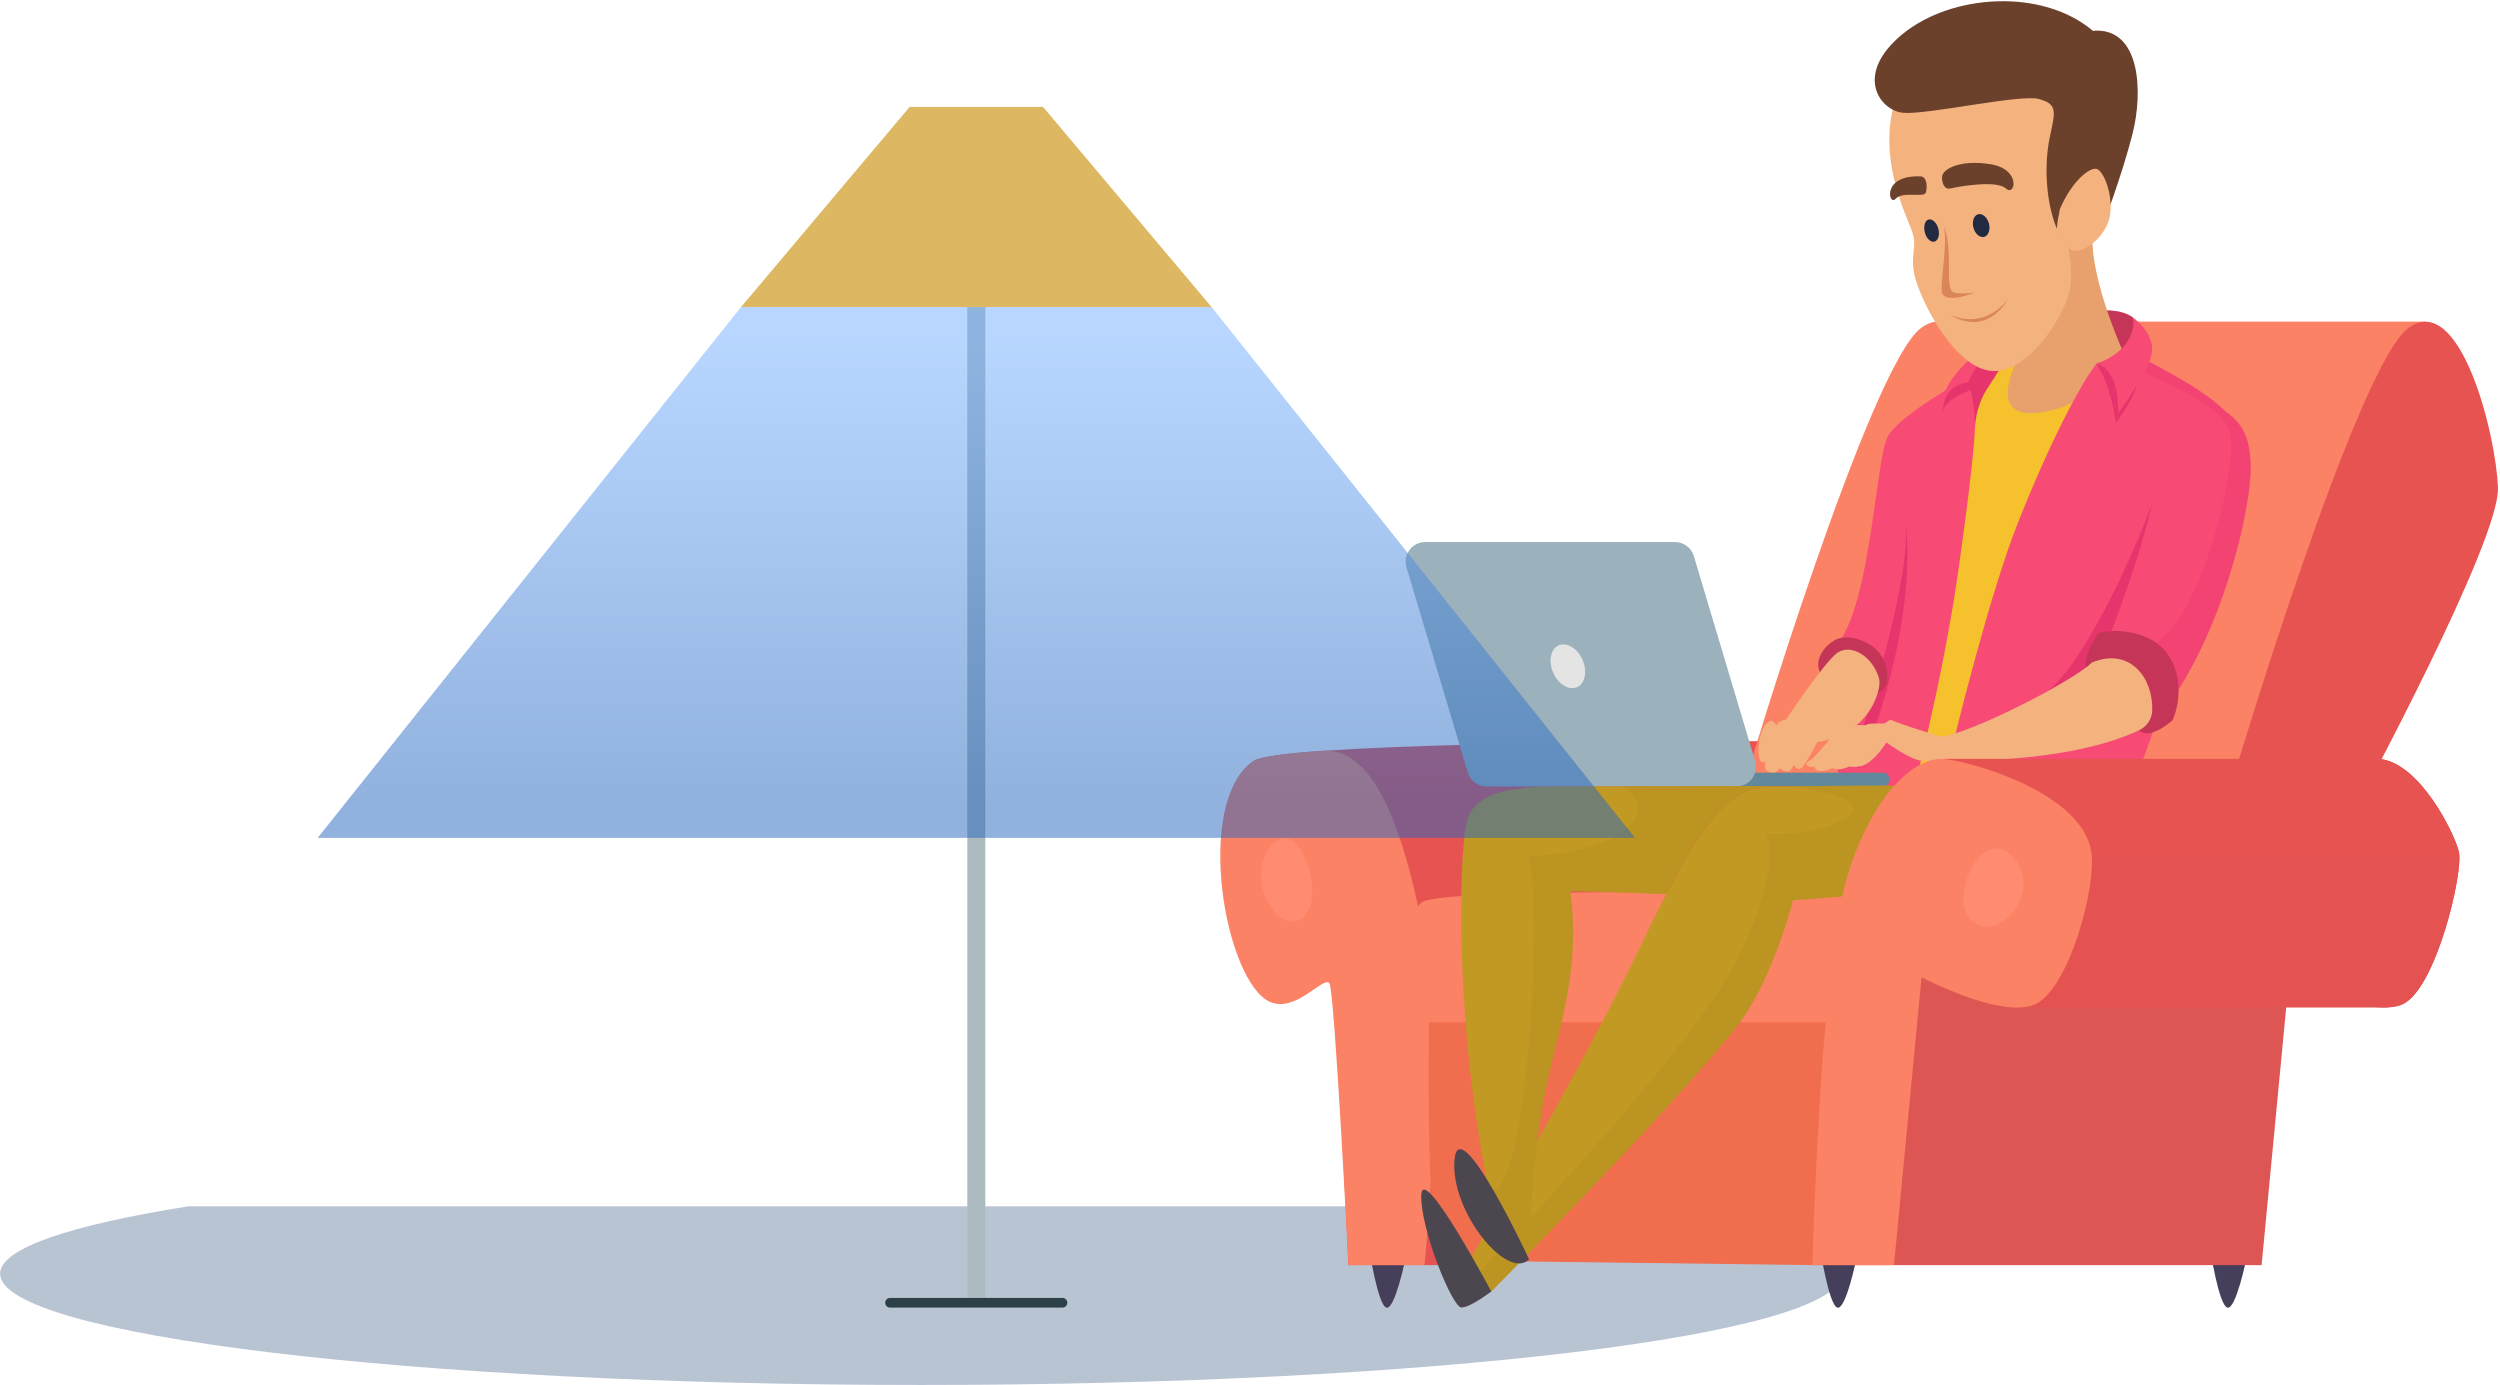 <svg width="933" height="517" viewBox="0 0 933 517" fill="none" xmlns="http://www.w3.org/2000/svg">
<path opacity="0.3" d="M687.4 475.363C687.4 498.288 533.531 516.874 343.72 516.874C153.909 516.874 0.04 498.288 0.04 475.363C0.04 465.878 26.19 457.2 70.235 450.211H617.243C661.25 457.2 687.4 465.878 687.4 475.363Z" fill="#15396B"/>
<path d="M510.951 465.994C510.951 465.994 514.177 486.922 517.364 487.997C520.59 489.072 524.545 469.527 524.545 469.527L510.951 465.994Z" fill="#453F5C"/>
<path d="M679.259 465.994C679.259 465.994 682.484 486.922 685.672 487.997C688.897 489.072 692.852 469.527 692.852 469.527L679.259 465.994Z" fill="#453F5C"/>
<path d="M824.795 465.994C824.795 465.994 828.021 486.922 831.208 487.997C834.433 489.072 838.389 469.527 838.389 469.527L824.795 465.994Z" fill="#453F5C"/>
<path d="M686.056 276.605L543.477 472.138H503.233C503.233 472.138 498.088 357.398 496.168 354.211C494.248 350.986 485.262 364.502 474.971 363.197C464.68 361.93 445.211 299.03 467.905 283.978C470.286 282.403 479.848 281.174 493.825 280.214C552.04 276.106 686.056 276.605 686.056 276.605Z" fill="#E65351"/>
<path d="M531.611 472.138H503.233C503.233 472.138 498.088 370.262 496.168 367.037C494.248 363.811 483.841 377.942 474.241 374.026C457.153 367.037 445.211 299.03 467.905 283.939C470.286 282.365 479.848 281.136 493.825 280.176C505.998 279.6 519.784 290.582 530.42 344.035C538.792 386.16 534.068 447.446 531.611 472.138Z" fill="#FC8265"/>
<path d="M488.449 339.35C481.268 353.52 463.796 331.517 473.396 316.963C482.996 302.333 493.479 329.443 488.449 339.35Z" fill="#FF8C70"/>
<path d="M676.417 472.138C676.417 472.138 545.627 470.448 538.561 470.448C531.496 470.448 533.416 372.835 533.416 372.835H694.043L676.417 472.138Z" fill="#F06D4D"/>
<path d="M689.127 381.514C689.127 381.514 540.481 381.514 533.415 381.514C526.35 381.514 522.894 343.267 530.42 336.854C537.908 330.442 696.539 333.859 696.539 333.859L689.127 381.514Z" fill="#FC8265"/>
<path d="M896.257 374.947C894.145 375.792 891.572 376.061 888.807 375.984C888.731 375.984 888.654 375.984 888.539 375.984C874.369 375.331 854.286 364.695 854.286 364.695L853.211 375.984L844.033 472.138H676.417L722.958 287.088L723.918 283.21H886.734C886.926 283.21 887.156 283.21 887.348 283.21H887.386C887.847 283.21 888.308 283.248 888.769 283.325C903.323 285.475 915.956 310.743 917.684 318C919.374 325.296 909.083 369.802 896.257 374.947Z" fill="#DE5654"/>
<path d="M723.649 120.01C721.537 119.933 719.31 120.662 717.006 122.352C697.729 136.483 652.148 288.662 652.148 288.662L698.382 299.568C698.382 299.568 699.995 296.534 702.683 291.466C762.817 294.768 855.246 299.568 855.438 298.301C855.745 296.381 905.358 120.01 905.358 120.01H723.649Z" fill="#FC8265"/>
<path d="M833.973 288.701C833.973 288.701 879.553 136.483 898.83 122.39C918.107 108.259 931.585 162.211 932.238 182.102C932.891 201.994 880.206 299.606 880.206 299.606L833.973 288.701Z" fill="#E65351"/>
<path d="M796.072 118.512C791.349 114.864 782.594 115.939 782.594 115.939L791.157 133.488L798.645 125.578L796.072 118.512Z" fill="#C53557"/>
<path d="M707.675 301.296L721.806 297.879C721.806 297.879 747.918 276.49 750.491 268.771C753.064 261.053 786.126 141.283 786.126 141.283L743.732 135.178L730.254 166.32L707.675 301.296Z" fill="#F5C12C"/>
<path d="M780.865 88.33C780.443 104.803 792.001 130.493 792.001 130.493C792.001 130.493 783.668 151.267 760.974 154.032C738.28 156.797 755.636 129.11 755.636 129.11L773.838 87.254L780.865 88.33Z" fill="#E8A06D"/>
<path d="M831.591 159.792C831.668 170.851 826.83 193.2 820.609 216.509C817.115 229.642 813.198 243.043 809.473 254.909C803.175 274.954 797.492 290.582 795.457 292.733C789.467 299.146 764.199 291.005 764.199 291.005L752.871 286.474L729.063 276.874C729.063 276.874 742.235 222.307 753.255 194.659C767.502 158.909 778.523 140.515 782.363 135.792L797.147 132.566C797.147 132.566 798.222 133.066 800.027 133.987C806.593 137.29 822.721 145.738 830.094 153.11C831.092 154.186 831.553 156.49 831.591 159.792Z" fill="#F74A75"/>
<path d="M782.363 135.83C787.701 142.896 789.659 157.872 789.659 157.872C789.659 157.872 794.229 151.766 796.494 146.544C803.138 131.338 784.514 134.141 782.363 135.83Z" fill="#E6356C"/>
<path d="M763.009 258.826C776.487 249.84 795.764 208.752 803.79 186.25C811.815 163.786 799.297 247.575 788.046 255.6C776.794 263.626 763.009 258.826 763.009 258.826Z" fill="#E6356C"/>
<path d="M839.963 174.999C839.963 187.824 831.822 228.067 812.545 258.058C811.624 257.021 810.549 255.946 809.435 254.909C805.749 251.338 801.294 247.767 797.378 244.771C791.848 240.547 787.278 237.514 787.278 237.514C787.278 237.514 800.987 202.416 803.982 183.139C806.401 167.664 815.963 153.61 824.296 151.959C826.331 151.575 828.328 151.92 830.094 153.187C836.123 157.45 839.963 162.173 839.963 174.999Z" fill="#F74A75"/>
<path opacity="0.3" d="M839.963 174.998C839.963 187.824 831.822 228.067 812.545 258.058C811.624 257.021 810.549 255.946 809.435 254.909C805.749 251.338 801.294 247.767 797.377 244.771L800.565 241.776C808.168 240.048 815.157 229.526 820.609 216.47C829.441 195.427 834.433 167.971 832.053 160.829C831.937 160.483 831.784 160.099 831.63 159.754C830.325 157.066 827.675 154.416 824.334 151.92C813.813 144.01 796.725 137.712 796.725 137.712C796.725 137.712 798.069 136.176 800.027 133.987C806.593 137.29 822.721 145.738 830.094 153.111C836.123 157.45 839.963 162.173 839.963 174.998Z" fill="#E6356C"/>
<path d="M778.408 249.495C777.448 244.695 781.633 239.203 782.593 236.976C783.553 234.711 802.484 233.443 809.55 245.002C816.616 256.56 810.817 268.771 810.817 268.771C810.817 268.771 802.139 276.797 797.992 272.304C793.806 267.811 778.408 249.495 778.408 249.495Z" fill="#C53557"/>
<path d="M780.673 247.267C773.607 254.333 733.787 274.57 724.148 274.877C722.228 278.102 725.108 283.862 725.108 283.862C725.108 283.862 770.727 285.59 798.375 272.496C801.217 271.152 803.137 268.31 803.214 265.162C803.636 253.104 794.958 241.354 780.673 247.267Z" fill="#F4B27F"/>
<path d="M686.593 239.242C698.459 222.231 700.072 170.851 704.564 162.826C709.057 154.8 733.48 141.322 733.48 141.322L738.088 144.624L737.012 160.023C737.012 160.023 737.012 169.546 730.907 212.592C724.801 255.6 713.243 298.339 713.243 298.339L685.825 293.194L686.593 239.242Z" fill="#F74A75"/>
<path d="M711.284 195.235C712.897 222.845 690.74 284.823 690.74 284.823L693.966 286.743C693.966 286.743 715.47 238.589 711.284 195.235Z" fill="#E6356C"/>
<path d="M704.257 254.448C705.025 248.573 702.145 242.736 696.922 240.01C692.391 237.667 687.783 237.168 684.673 238.934C680.679 241.2 676.647 246.653 679.527 251.453C681.524 254.755 692.122 257.29 698.574 258.595C701.262 259.094 703.873 257.213 704.257 254.448Z" fill="#C53557"/>
<path d="M702.644 288.355H647.08C645.659 288.355 644.507 289.507 644.507 290.928C644.507 292.349 645.659 293.501 647.08 293.501H702.644C704.065 293.501 705.217 292.349 705.217 290.928C705.217 289.507 704.065 288.355 702.644 288.355Z" fill="#62889C"/>
<path d="M625.153 202.301H531.879C527.002 202.301 523.47 207.024 524.89 211.709L547.777 288.278C548.699 291.389 551.54 293.501 554.766 293.501H648.039C652.916 293.501 656.449 288.778 655.028 284.093L632.142 207.523C631.22 204.413 628.379 202.301 625.153 202.301Z" fill="#9BB1BB"/>
<path d="M665.166 270.576C665.166 270.576 680.526 247.421 685.595 243.696C690.702 240.01 698.881 244.886 701.224 253.104C701.646 254.602 701.377 256.637 700.686 258.864C697.998 267.773 690.357 274.378 681.217 276.336L675.726 277.526L665.166 270.576Z" fill="#F4B27F"/>
<path d="M721.806 293.194L696.539 333.859L669.121 336.01C669.121 336.01 663.553 358.704 652.455 376.982C641.319 395.222 571.086 467.453 556.532 482.006C553.191 483.35 550.695 483.235 548.814 482.506C545.358 481.162 544.129 477.744 544.129 477.744C544.129 477.744 590.785 398.102 611.79 354.019C632.756 309.936 644.084 294.192 658.906 293.654C661.633 293.539 665.473 293.462 669.927 293.424C689.703 293.117 721.806 293.194 721.806 293.194Z" fill="#C29922"/>
<path opacity="0.2" d="M721.806 293.194L696.539 333.859L669.122 336.01C669.122 336.01 663.554 358.704 652.456 376.982C641.32 395.222 571.086 467.453 556.533 482.006C553.192 483.35 550.696 483.235 548.814 482.506C549.045 479.587 549.237 477.744 549.237 477.744C549.237 477.744 631.029 393.418 648.578 357.437C666.127 321.456 658.869 311.203 658.869 311.203C658.869 311.203 678.568 312.47 690.126 304.368C697.077 299.491 682.6 295.69 669.89 293.424C689.704 293.117 721.806 293.194 721.806 293.194Z" fill="#A8851E"/>
<path d="M674.996 293.309C672.846 293.309 670.772 293.347 668.814 293.386C664.782 293.424 661.326 293.501 658.868 293.616C646.58 294.077 636.75 304.944 621.774 333.706C609.217 333.206 592.244 332.592 586.062 332.592C590.324 365.117 580.263 386.467 575.77 412.234C574.964 416.88 574.273 421.45 573.735 425.827C570.778 449.136 571.047 467.146 571.047 467.146C571.047 467.146 566.363 471.869 561.217 467.99C559.988 463.344 558.836 458.698 557.761 454.013C557.031 450.826 556.34 447.638 555.687 444.49C552.999 431.587 551.002 418.762 549.466 406.512C549.466 406.512 549.466 406.512 549.466 406.474C543.169 356.016 545.319 314.16 547.47 306.442C548.506 302.64 550.887 299.914 554.305 297.955C560.487 294.422 570.126 293.501 581.723 293.501C585.601 293.501 594.394 293.501 605.799 293.462C623.425 293.424 647.271 293.386 668.737 293.309C670.887 293.309 672.961 293.309 674.996 293.309Z" fill="#C29922"/>
<path d="M556.532 481.968C556.532 481.968 548.814 487.958 545.396 487.958C541.978 487.958 529.998 458.429 530.42 445.987C530.842 433.622 556.532 481.968 556.532 481.968Z" fill="#4C464F"/>
<path d="M917.838 320.15C917.876 331.555 908.161 370.186 896.257 374.947C894.145 375.792 891.572 376.061 888.808 375.984H888.769H753.793L742.58 359.088L734.632 347.146L722.958 287.088L723.918 283.21H886.734C886.926 283.21 887.156 283.21 887.348 283.21H887.387C887.848 283.21 888.308 283.248 888.769 283.325C903.323 285.475 915.956 310.743 917.684 318C917.8 318.538 917.838 319.267 917.838 320.15Z" fill="#E65351"/>
<path opacity="0.2" d="M917.838 320.15C917.876 331.555 908.161 370.186 896.257 374.947C894.145 375.792 891.572 376.061 888.807 375.984H888.769H753.793L742.58 359.088L771.034 320.15H917.838Z" fill="#DE5654"/>
<path d="M591.17 247.882C592.398 252.375 590.709 256.368 587.368 256.791C584.027 257.213 580.302 253.911 579.074 249.418C577.845 244.925 579.534 240.931 582.875 240.509C586.216 240.125 589.941 243.389 591.17 247.882Z" fill="#E4E4E4"/>
<path d="M782.363 135.83C791.349 137.75 790.504 154.224 790.504 154.224C790.504 154.224 802.293 138.365 803.138 131.338C803.982 124.272 796.072 118.512 796.072 118.512C796.072 118.512 798.414 129.84 782.363 135.83Z" fill="#F74A75"/>
<path d="M724.149 274.877C724.149 274.877 708.405 270.077 706.024 268.771C703.605 267.504 691.893 283.056 689.666 284.515C687.4 285.975 693.352 287.395 697.23 284.669C701.07 281.943 703.989 277.104 703.989 277.104C703.989 277.104 713.128 283.671 717.006 283.863C720.846 284.016 725.186 283.863 725.186 283.863L726.799 280.637L724.149 274.877Z" fill="#F4B27F"/>
<path d="M704.565 270.077C704.565 270.077 697.499 269.77 696.693 270.384C695.886 271.037 687.054 283.555 684.481 284.669C681.909 285.783 684.635 289.162 691.701 285.322C698.766 281.443 704.565 270.077 704.565 270.077Z" fill="#F4B27F"/>
<path d="M698.306 270.691C698.306 270.691 691.24 270.384 690.434 270.999C689.627 271.651 680.795 284.17 678.223 285.283C675.65 286.397 678.376 289.776 685.442 285.936C692.507 282.096 698.306 270.691 698.306 270.691Z" fill="#F4B27F"/>
<path d="M693.851 271.267C693.851 271.267 687.246 270.999 686.478 271.536C685.71 272.112 677.454 283.056 675.035 284.055C672.616 285.053 675.189 288.01 681.793 284.631C688.437 281.251 693.851 271.267 693.851 271.267Z" fill="#F4B27F"/>
<path d="M659.905 283.747C656.718 285.898 655.912 282.979 656.411 277.45C656.872 271.92 661.019 265.315 663.4 271.728C665.78 278.179 659.905 283.747 659.905 283.747Z" fill="#F4B27F"/>
<path d="M658.792 286.742C659.06 288.048 662.44 289.507 664.206 286.704C665.972 283.901 670.273 270.538 669.774 269.309C669.313 268.08 664.36 267.734 662.593 271.19C660.865 274.608 658.292 284.246 658.792 286.742Z" fill="#F4B27F"/>
<path d="M668.661 270.422C669.121 270.038 675.342 268.31 675.995 270.307C676.648 272.304 669.467 286.704 667.893 287.702C666.318 288.701 663.592 286.166 663.592 286.166L668.661 270.422Z" fill="#F4B27F"/>
<path d="M674.689 271.267C674.689 271.267 678.683 270.768 679.451 272.419C680.257 274.07 674.19 284.822 672.462 286.474C670.696 288.125 669.429 285.245 669.429 285.245L674.689 271.267Z" fill="#F4B27F"/>
<path d="M724.993 153.61C726.26 148.042 738.049 144.624 738.049 144.624L735.707 138.403C735.707 138.403 724.993 140.976 724.993 153.61Z" fill="#E6356C"/>
<path d="M734.631 142.704C726.49 143.549 725.223 150 724.993 153.61C723.073 143.549 735.898 133.488 735.898 133.488L739.738 134.755C739.777 134.755 735.476 139.709 734.631 142.704Z" fill="#F74A75"/>
<path d="M747.265 136.061C747.265 136.061 746.229 137.981 741.467 145.315C737.166 151.997 736.974 160.023 736.974 160.023C736.974 160.023 737.397 151.229 734.632 142.666C736.129 137.943 739.778 134.755 739.778 134.755L747.265 136.061Z" fill="#E6356C"/>
<path d="M707.138 37.91C701.032 58.454 710.363 78.038 713.243 85.45C716.123 92.822 712.283 94.742 714.856 104.074C717.429 113.366 729.64 137.482 743.426 138.442C757.25 139.402 771.343 116.938 772.648 106.992C773.954 97.046 770.382 86.755 770.382 86.755L768.117 72.317L777.102 33.456L738.242 28.003L707.138 37.91Z" fill="#F4B27F"/>
<path d="M724.801 65.827C724.57 67.862 725.454 70.973 728.026 70.32C730.599 69.667 745.038 67.094 748.57 70.32C752.103 73.546 754.369 63.254 743.118 61.334C731.866 59.414 725.108 62.947 724.801 65.827Z" fill="#6B412C"/>
<path d="M716.776 65.827C719.233 65.942 719.348 70.013 718.696 71.933C718.043 73.853 710.017 71.28 707.444 74.198C704.872 77.079 701.992 65.213 716.776 65.827Z" fill="#6B412C"/>
<path d="M725.416 84.451C727.028 91.21 723.88 106.032 724.763 109.181C726.03 113.674 736.974 109.181 736.974 109.181C736.974 109.181 729.409 110.256 728.296 108.528C726.068 105.034 728.948 93.13 725.416 84.451Z" fill="#DB855A"/>
<path d="M742.273 83.415C742.888 85.757 742.081 87.984 740.507 88.406C738.894 88.829 737.089 87.293 736.475 84.951C735.861 82.608 736.667 80.381 738.241 79.959C739.816 79.536 741.621 81.072 742.273 83.415Z" fill="#212A40"/>
<path d="M723.38 85.373C723.995 87.638 723.342 89.789 721.96 90.173C720.577 90.557 718.926 89.021 718.35 86.717C717.736 84.451 718.388 82.301 719.771 81.917C721.153 81.571 722.804 83.107 723.38 85.373Z" fill="#212A40"/>
<path d="M727.566 117.36C742.043 126.154 749.416 111.562 749.416 111.562C749.416 111.562 741.429 123.504 727.566 117.36Z" fill="#DB855A"/>
<path d="M767.617 85.335C769.345 61.795 784.513 84.912 784.513 84.912C784.513 84.912 791.809 65.866 795.841 50.007C799.911 34.147 798.836 9.994 781.057 11.491C762.01 -4.56 728.18 -2.218 709.978 12.758C691.777 27.735 701.415 41.213 710.209 42.096C719.002 42.941 754.1 35.031 760.935 36.95C767.77 38.87 767.156 41.251 765.006 51.082C762.894 60.912 763.316 75.043 767.617 85.335Z" fill="#6B412C"/>
<path d="M768.654 78.269C773.147 67.555 779.982 62.218 782.555 63.062C785.128 63.907 788.968 73.123 787.278 81.264C785.55 89.405 774.222 97.738 771.227 91.325C768.232 84.912 768.654 78.269 768.654 78.269Z" fill="#F4B27F"/>
<path opacity="0.2" d="M668.814 293.386C664.782 293.424 661.326 293.501 658.868 293.616C646.58 294.077 636.75 304.944 621.774 333.706C609.217 333.207 592.244 332.592 586.062 332.592C590.324 365.117 580.263 386.467 575.771 412.234C574.964 416.88 574.273 421.45 573.735 425.827C570.779 449.136 571.048 467.146 571.048 467.146C571.048 467.146 566.363 471.869 561.217 467.991C559.988 463.344 558.836 458.698 557.761 454.013C557.031 450.826 556.34 447.639 555.688 444.49C569.55 450.864 576.654 332.861 569.972 319.498C589.864 319.498 617.511 310.512 609.793 297.648C608.795 295.959 607.412 294.576 605.838 293.424C623.463 293.386 647.31 293.347 668.775 293.271C668.814 293.347 668.814 293.386 668.814 293.386Z" fill="#A8851E"/>
<path d="M570.663 469.987C562.523 478.128 541.095 452.016 542.823 432.739C544.551 413.923 570.663 469.987 570.663 469.987Z" fill="#4C464F"/>
<path d="M676.417 472.138H706.83L717.121 364.695C717.121 364.695 746.228 380.093 759.092 374.986C771.918 369.84 782.439 331.248 780.481 318.039C777.486 297.418 741.083 285.514 726.529 283.363C711.975 281.213 695.732 303.485 688.859 329.175C678.99 365.962 676.417 472.138 676.417 472.138Z" fill="#FC8265"/>
<path d="M734.286 341.578C742.696 354.902 763.125 334.243 751.874 320.573C740.661 306.864 728.411 332.285 734.286 341.578Z" fill="#FF8C70"/>
<path d="M367.72 111.754H361V485.194H367.72V111.754Z" fill="#ACBBBF"/>
<path d="M389.262 39.907H339.457L276.52 114.634H452.2L389.262 39.907Z" fill="#DEB762"/>
<path opacity="0.5" d="M610.177 312.701H118.542L276.52 114.634H452.2L610.177 312.701Z" fill="url(#paint0_linear_30225_3)"/>
<path d="M332.161 484.387H396.52C397.518 484.387 398.324 485.194 398.324 486.192C398.324 487.19 397.518 487.997 396.52 487.997H332.161C331.163 487.997 330.356 487.19 330.356 486.192C330.356 485.194 331.163 484.387 332.161 484.387Z" fill="#2C4147"/>
<defs>
<linearGradient id="paint0_linear_30225_3" x1="364.36" y1="304.707" x2="364.36" y2="128.064" gradientUnits="userSpaceOnUse">
<stop offset="0.019" stop-color="#2365BD"/>
<stop offset="1" stop-color="#71AEFF"/>
</linearGradient>
</defs>
</svg>
